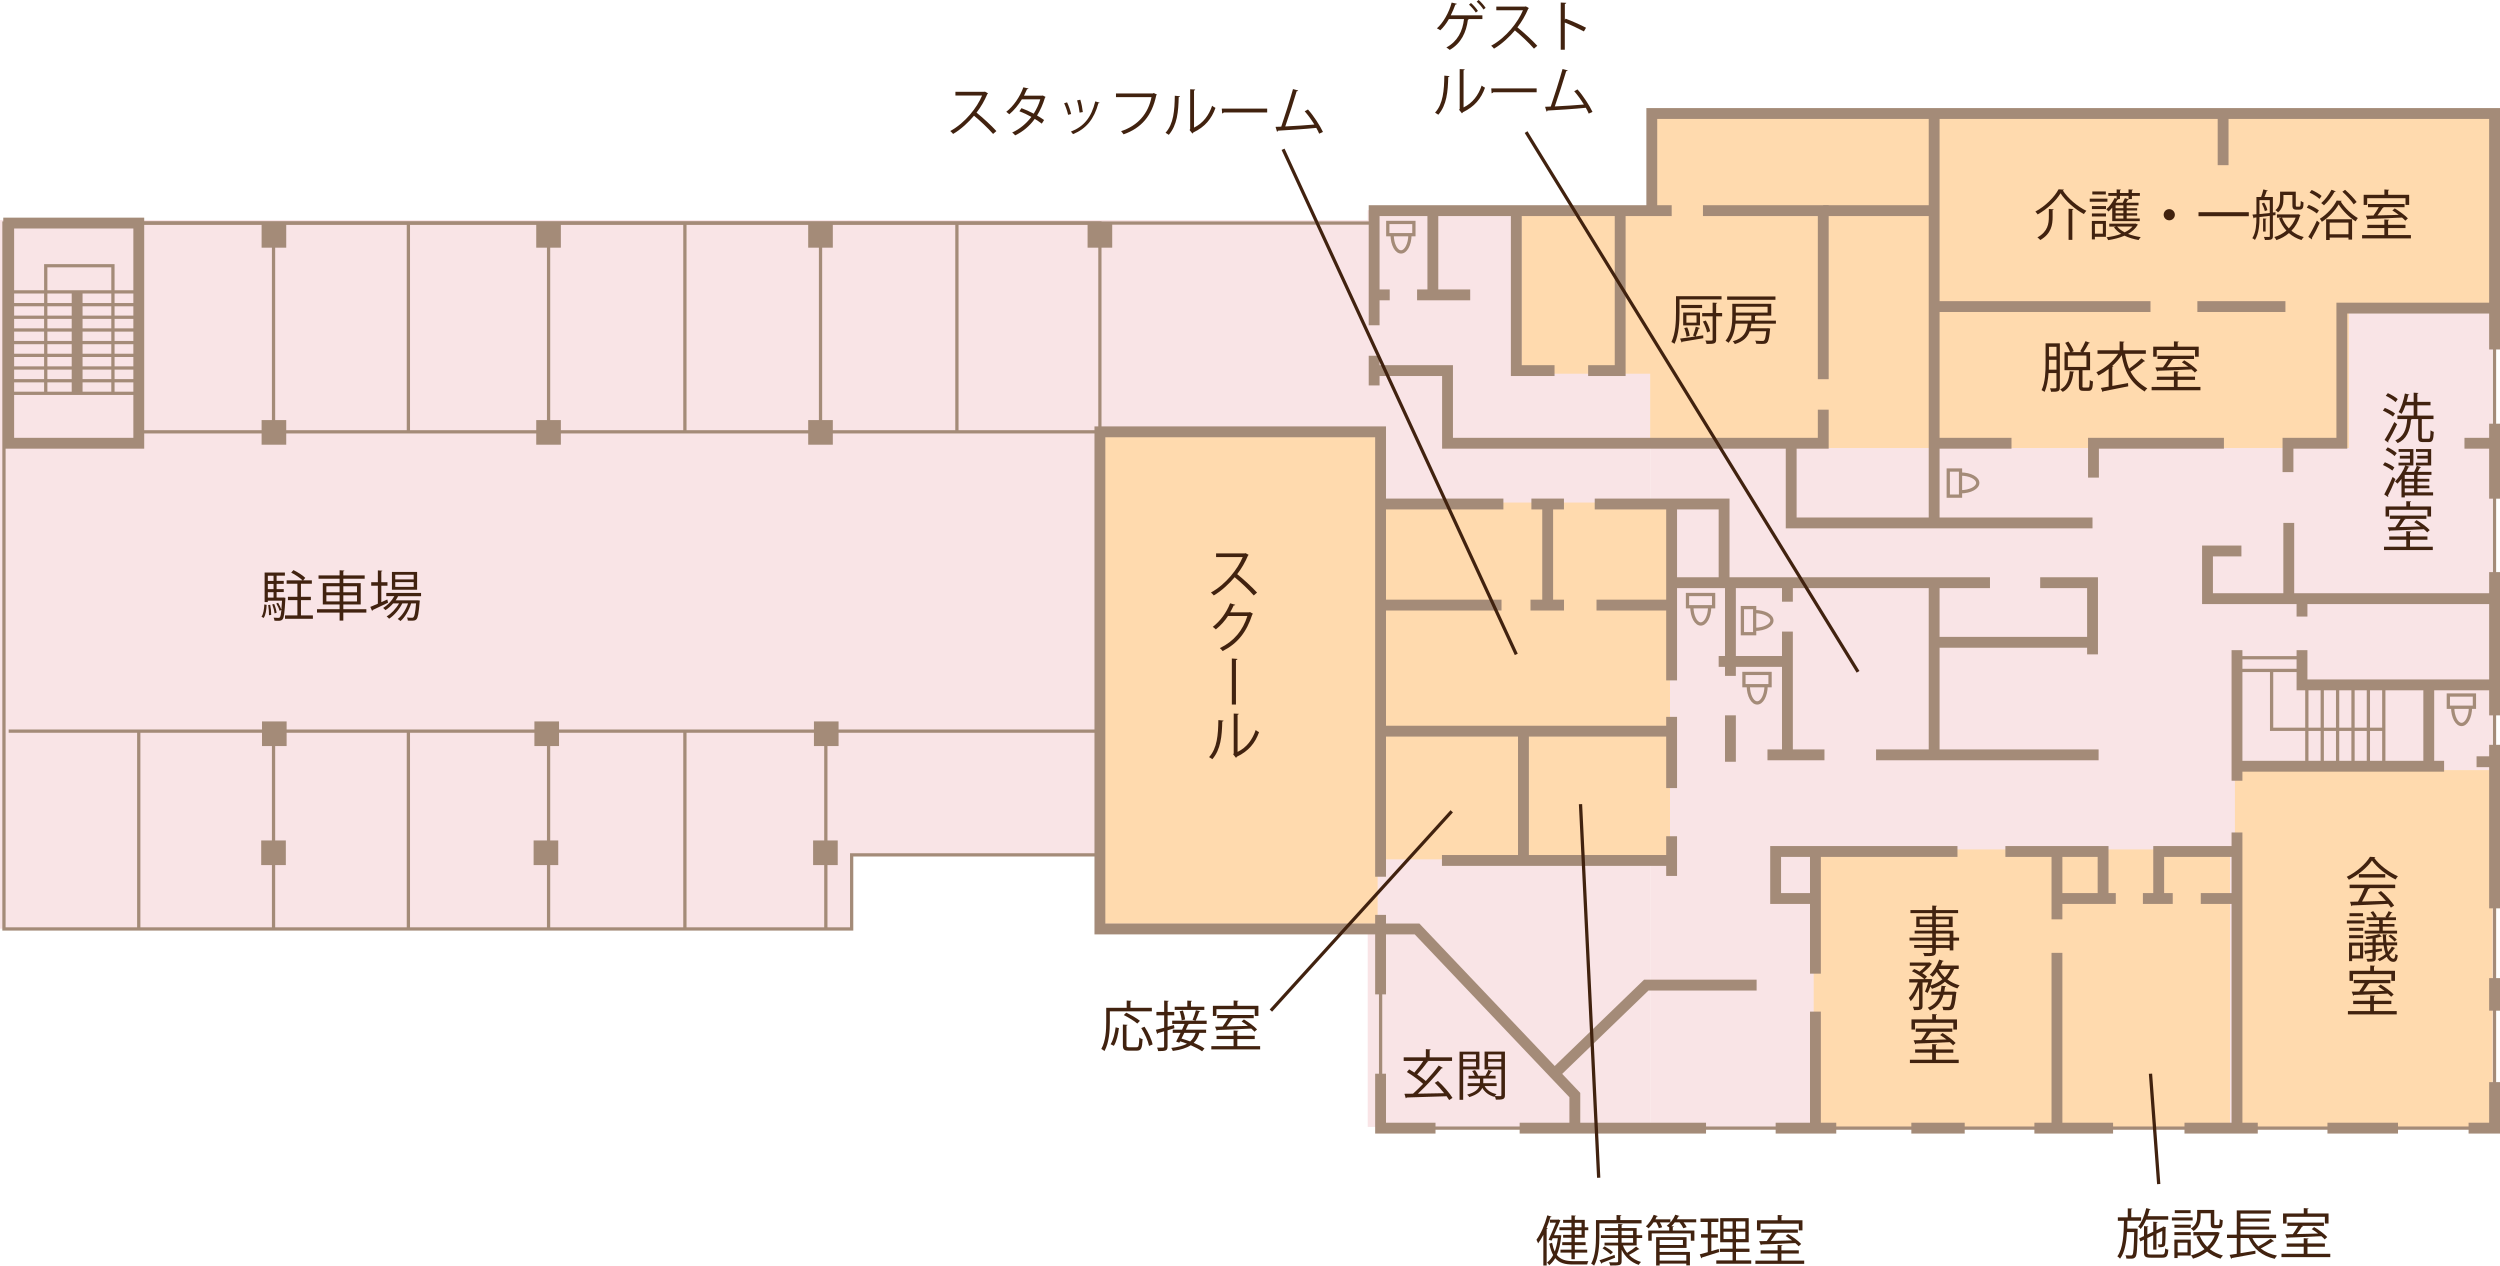 <?xml version="1.0" encoding="UTF-8"?>
<svg id="_レイヤー_2" data-name="レイヤー 2" xmlns="http://www.w3.org/2000/svg" viewBox="0 0 504.49 255.41">
  <defs>
    <style>
      .cls-1 {
        fill: #a48b78;
      }

      .cls-2 {
        fill: #f9e4e6;
      }

      .cls-3 {
        fill: #ffdaae;
      }

      .cls-4 {
        fill: #41220f;
      }
    </style>
  </defs>
  <g id="_レイヤー_1-2" data-name="レイヤー 1">
    <g>
      <rect class="cls-2" y="44.41" width="172" height="143"/>
      <rect class="cls-2" x="222" y="44.41" width="57" height="143"/>
      <rect class="cls-2" x="276" y="42.41" width="57" height="185"/>
      <rect class="cls-2" x="333" y="23.41" width="170" height="204"/>
      <rect class="cls-2" x="171" y="44.41" width="51" height="128"/>
      <rect class="cls-3" x="221" y="86.41" width="57" height="100"/>
      <rect class="cls-3" x="279" y="101.41" width="58" height="72"/>
      <rect class="cls-3" x="451" y="155.41" width="52" height="72"/>
      <rect class="cls-3" x="391" y="22.41" width="83" height="68"/>
      <rect class="cls-3" x="307" y="42.41" width="28" height="33"/>
      <rect class="cls-3" x="333" y="22.41" width="58" height="68"/>
      <rect class="cls-3" x="471" y="22.41" width="32" height="39"/>
      <rect class="cls-3" x="366" y="171.41" width="84" height="56"/>
      <rect class="cls-1" x="447.52" y="22.9" width="2.19" height="10.43"/>
      <rect class="cls-1" x="14.47" y="58.92" width="2.19" height="20.45"/>
      <rect class="cls-1" x="1.75" y="79.04" width="25.67" height=".66"/>
      <rect class="cls-1" x="1.75" y="76.5" width="25.67" height=".66"/>
      <rect class="cls-1" x="1.75" y="73.93" width="25.67" height=".66"/>
      <rect class="cls-1" x="1.75" y="71.38" width="25.67" height=".66"/>
      <rect class="cls-1" x="1.75" y="68.8" width="25.67" height=".66"/>
      <rect class="cls-1" x="1.75" y="66.26" width="25.67" height=".66"/>
      <rect class="cls-1" x="1.75" y="63.69" width="25.67" height=".66"/>
      <rect class="cls-1" x="1.75" y="61.15" width="25.67" height=".66"/>
      <rect class="cls-1" x="1.75" y="58.57" width="25.67" height=".66"/>
      <polygon class="cls-1" points="23.12 79.37 22.46 79.37 22.46 53.95 9.56 53.95 9.56 79.37 8.9 79.37 8.9 53.3 23.12 53.3 23.12 79.37"/>
      <path class="cls-1" d="M395.62,99.57v-.66c1.86,0,3.16-.77,3.16-1.46s-1.3-1.46-3.16-1.46v-.66c2.14,0,3.81.93,3.81,2.12s-1.67,2.12-3.81,2.12Z"/>
      <path class="cls-1" d="M395.95,100.45h-3.13v-5.93h3.13v5.93ZM393.48,99.79h1.82v-4.61h-1.82v4.61Z"/>
      <path class="cls-1" d="M354.08,127.33v-.66c1.86,0,3.16-.77,3.16-1.46s-1.3-1.46-3.16-1.46v-.66c2.14,0,3.81.93,3.81,2.12s-1.67,2.12-3.81,2.12Z"/>
      <path class="cls-1" d="M354.41,128.21h-3.13v-5.93h3.13v5.93ZM351.94,127.55h1.82v-4.61h-1.82v4.61Z"/>
      <path class="cls-1" d="M354.59,142.18c-1.19,0-2.12-1.67-2.12-3.81h.66c0,1.86.77,3.15,1.46,3.15s1.47-1.29,1.47-3.15h.66c0,2.14-.93,3.81-2.12,3.81Z"/>
      <path class="cls-1" d="M357.52,138.7h-5.93v-3.13h5.93v3.13ZM352.25,138.04h4.61v-1.82h-4.61v1.82Z"/>
      <path class="cls-1" d="M343.2,126.25c-1.19,0-2.12-1.67-2.12-3.81h.66c0,1.86.77,3.15,1.46,3.15s1.47-1.29,1.47-3.15h.66c0,2.14-.93,3.81-2.12,3.81Z"/>
      <path class="cls-1" d="M346.13,122.77h-5.93v-3.13h5.93v3.13ZM340.86,122.11h4.61v-1.81h-4.61v1.81Z"/>
      <path class="cls-1" d="M496.73,146.53c-1.19,0-2.12-1.67-2.12-3.81h.66c0,1.86.77,3.15,1.46,3.15s1.47-1.29,1.47-3.15h.66c0,2.14-.93,3.81-2.12,3.81Z"/>
      <path class="cls-1" d="M499.66,143.05h-5.93v-3.13h5.93v3.13ZM494.39,142.39h4.61v-1.81h-4.61v1.81Z"/>
      <path class="cls-1" d="M282.72,51.17c-1.19,0-2.12-1.67-2.12-3.81h.66c0,1.86.77,3.15,1.46,3.15s1.47-1.29,1.47-3.15h.66c0,2.14-.93,3.81-2.12,3.81Z"/>
      <path class="cls-1" d="M285.65,47.69h-5.93v-3.13h5.93v3.13ZM280.38,47.03h4.61v-1.81h-4.61v1.81Z"/>
      <polygon class="cls-1" points="318.89 227.65 316.7 227.65 316.7 221.42 285.49 188.56 220.86 188.56 220.86 86.05 279.69 86.05 279.69 176.92 277.5 176.92 277.5 88.24 223.05 88.24 223.05 186.37 286.43 186.37 318.89 220.54 318.89 227.65"/>
      <path class="cls-1" d="M503.72,227.98h-225.45v-40.19h-56.65v-14.95h-49.43v14.95H.47V44.68h276.49v-2.51h56.03v-19.6h170.72v205.41ZM278.92,227.32h224.14V23.23h-169.41v19.6h-56.03v2.51H1.13v141.79h170.4v-14.95h50.75v14.95h56.65v40.19Z"/>
      <polygon class="cls-1" points="278.39 65.64 276.2 65.64 276.2 41.41 337.34 41.41 337.34 43.6 278.39 43.6 278.39 65.64"/>
      <rect class="cls-1" x="276.2" y="71.79" width="2.19" height="5.99"/>
      <polygon class="cls-1" points="369.02 90.54 291.01 90.54 291.01 75.88 277.29 75.88 277.29 73.69 293.2 73.69 293.2 88.35 366.83 88.35 366.83 82.67 369.02 82.67 369.02 90.54"/>
      <polygon class="cls-1" points="369.02 76.52 366.83 76.52 366.83 43.6 343.65 43.6 343.65 41.41 369.02 41.41 369.02 76.52"/>
      <rect class="cls-1" x="285.96" y="58.41" width="10.72" height="2.19"/>
      <rect class="cls-1" x="277.29" y="58.41" width="3.15" height="2.19"/>
      <rect class="cls-1" x="288.05" y="42.5" width="2.19" height="17.01"/>
      <polygon class="cls-1" points="328.04 75.88 320.48 75.88 320.48 73.69 325.85 73.69 325.85 42.41 328.04 42.41 328.04 75.88"/>
      <polygon class="cls-1" points="313.7 75.88 304.89 75.88 304.89 42.41 307.08 42.41 307.08 73.69 313.7 73.69 313.7 75.88"/>
      <rect class="cls-1" x="367.92" y="41.41" width="22.38" height="2.19"/>
      <rect class="cls-1" x="389.21" y="22.9" width="2.19" height="82.62"/>
      <polygon class="cls-1" points="422.26 106.62 360.36 106.62 360.36 89.44 362.55 89.44 362.55 104.43 422.26 104.43 422.26 106.62"/>
      <polygon class="cls-1" points="462.8 95.27 460.61 95.27 460.61 88.35 471.48 88.35 471.48 61.08 502.3 61.08 502.3 24 334.42 24 334.42 42.5 332.23 42.5 332.23 21.81 504.49 21.81 504.49 63.27 473.67 63.27 473.67 90.54 462.8 90.54 462.8 95.27"/>
      <polygon class="cls-1" points="423.55 96.38 421.36 96.38 421.36 88.35 448.78 88.35 448.78 90.54 423.55 90.54 423.55 96.38"/>
      <rect class="cls-1" x="390.3" y="88.35" width="15.61" height="2.19"/>
      <rect class="cls-1" x="390.3" y="60.77" width="43.66" height="2.19"/>
      <rect class="cls-1" x="443.42" y="60.77" width="17.77" height="2.19"/>
      <rect class="cls-1" x="502.3" y="62.17" width="2.19" height="8.35"/>
      <rect class="cls-1" x="502.3" y="85.5" width="2.19" height="15.13"/>
      <rect class="cls-1" x="497.32" y="88.35" width="6.07" height="2.19"/>
      <rect class="cls-1" x="502.3" y="115.45" width="2.19" height="28.91"/>
      <polygon class="cls-1" points="503.39 121.9 444.37 121.9 444.37 110.09 452.31 110.09 452.31 112.28 446.56 112.28 446.56 119.71 503.39 119.71 503.39 121.9"/>
      <rect class="cls-1" x="460.77" y="105.52" width="2.19" height="15.28"/>
      <rect class="cls-1" x="463.44" y="120.8" width="2.19" height="3.62"/>
      <polygon class="cls-1" points="503.39 139.3 463.44 139.3 463.44 131.2 465.63 131.2 465.63 137.11 503.39 137.11 503.39 139.3"/>
      <rect class="cls-1" x="450.32" y="131.2" width="2.19" height="26.35"/>
      <rect class="cls-1" x="451.41" y="153.53" width="41.8" height="2.19"/>
      <rect class="cls-1" x="489.02" y="138.2" width="2.19" height="16.42"/>
      <rect class="cls-1" x="499.76" y="152.62" width="3.63" height="2.19"/>
      <rect class="cls-1" x="502.3" y="150.3" width="2.19" height="33"/>
      <rect class="cls-1" x="278.59" y="121.01" width="24.41" height="2.19"/>
      <rect class="cls-1" x="308.85" y="121.01" width="6.76" height="2.19"/>
      <rect class="cls-1" x="322.17" y="121.01" width="15.15" height="2.19"/>
      <polygon class="cls-1" points="349.01 117.59 346.82 117.59 346.82 102.8 321.81 102.8 321.81 100.61 349.01 100.61 349.01 117.59"/>
      <rect class="cls-1" x="309.03" y="100.61" width="6.57" height="2.19"/>
      <rect class="cls-1" x="278.6" y="100.61" width="24.78" height="2.19"/>
      <rect class="cls-1" x="311.22" y="101.71" width="2.19" height="20.4"/>
      <rect class="cls-1" x="336.23" y="101.71" width="2.19" height="35.59"/>
      <rect class="cls-1" x="337.34" y="116.49" width="64.23" height="2.19"/>
      <polygon class="cls-1" points="423.36 132.05 421.17 132.05 421.17 118.68 411.7 118.68 411.7 116.49 423.36 116.49 423.36 132.05"/>
      <rect class="cls-1" x="389.21" y="117.59" width="2.19" height="34.74"/>
      <rect class="cls-1" x="378.58" y="151.23" width="44.91" height="2.19"/>
      <rect class="cls-1" x="356.67" y="151.23" width="11.5" height="2.19"/>
      <rect class="cls-1" x="359.6" y="127.45" width="2.19" height="24.88"/>
      <rect class="cls-1" x="359.6" y="117.59" width="2.19" height="3.83"/>
      <rect class="cls-1" x="348.1" y="117.59" width="2.19" height="18.8"/>
      <rect class="cls-1" x="346.82" y="132.38" width="13.87" height="2.19"/>
      <rect class="cls-1" x="348.1" y="144.35" width="2.19" height="9.37"/>
      <rect class="cls-1" x="390.3" y="128.52" width="31.96" height="2.19"/>
      <rect class="cls-1" x="278.6" y="146.45" width="58.73" height="2.19"/>
      <rect class="cls-1" x="336.23" y="144.66" width="2.19" height="14.37"/>
      <rect class="cls-1" x="306.33" y="147.54" width="2.19" height="26.09"/>
      <polygon class="cls-1" points="314.46 217.46 312.94 215.88 331.77 197.69 354.48 197.69 354.48 199.88 332.66 199.88 314.46 217.46"/>
      <rect class="cls-1" x="290.98" y="172.54" width="46.36" height="2.19"/>
      <rect class="cls-1" x="336.23" y="168.75" width="2.19" height="8.01"/>
      <rect class="cls-1" x="277.5" y="184.62" width="2.19" height="16.04"/>
      <rect class="cls-1" x="502.3" y="197.38" width="2.19" height="6.57"/>
      <polygon class="cls-1" points="504.49 228.75 498.15 228.75 498.15 226.56 502.3 226.56 502.3 218.37 504.49 218.37 504.49 228.75"/>
      <rect class="cls-1" x="469.67" y="226.56" width="14.24" height="2.19"/>
      <rect class="cls-1" x="440.82" y="226.56" width="14.79" height="2.19"/>
      <rect class="cls-1" x="410.53" y="226.56" width="15.88" height="2.19"/>
      <rect class="cls-1" x="385.7" y="226.56" width="10.77" height="2.19"/>
      <rect class="cls-1" x="358.32" y="226.56" width="12.23" height="2.19"/>
      <rect class="cls-1" x="306.66" y="226.56" width="37.61" height="2.19"/>
      <polygon class="cls-1" points="289.68 228.75 277.5 228.75 277.5 216.67 279.69 216.67 279.69 226.56 289.68 226.56 289.68 228.75"/>
      <rect class="cls-1" x="365.25" y="171.83" width="2.19" height="24.65"/>
      <rect class="cls-1" x="365.25" y="204.14" width="2.19" height="23.51"/>
      <rect class="cls-1" x="413.99" y="171.83" width="2.19" height="13.69"/>
      <rect class="cls-1" x="413.99" y="192.28" width="2.19" height="35.38"/>
      <rect class="cls-1" x="450.32" y="167.99" width="2.19" height="59.66"/>
      <rect class="cls-1" x="415.09" y="180.22" width="11.87" height="2.19"/>
      <rect class="cls-1" x="432.43" y="180.22" width="6.02" height="2.19"/>
      <rect class="cls-1" x="444.11" y="180.22" width="7.3" height="2.19"/>
      <polygon class="cls-1" points="425.49 181.32 423.3 181.32 423.3 172.92 404.68 172.92 404.68 170.73 425.49 170.73 425.49 181.32"/>
      <polygon class="cls-1" points="366.35 182.41 357.22 182.41 357.22 170.73 395.01 170.73 395.01 172.92 359.41 172.92 359.41 180.22 366.35 180.22 366.35 182.41"/>
      <polygon class="cls-1" points="436.71 181.32 434.52 181.32 434.52 170.73 451.41 170.73 451.41 172.92 436.71 172.92 436.71 181.32"/>
      <path class="cls-1" d="M29.09,90.54H.66v-46.62h28.44v46.62ZM2.85,88.35h24.06v-42.24H2.85v42.24Z"/>
      <path class="cls-1" d="M222.28,87.47H27.71v-42.79h194.57v42.79ZM28.37,86.81h193.26v-41.47H28.37v41.47Z"/>
      <rect class="cls-1" x="54.87" y="45.01" width=".66" height="42.13"/>
      <rect class="cls-1" x="82.08" y="45.01" width=".66" height="42.13"/>
      <rect class="cls-1" x="110.37" y="45.01" width=".66" height="42.13"/>
      <rect class="cls-1" x="137.88" y="45.01" width=".66" height="42.13"/>
      <rect class="cls-1" x="165.25" y="45.01" width=".66" height="42.13"/>
      <rect class="cls-1" x="192.77" y="45.01" width=".66" height="42.13"/>
      <rect class="cls-1" x="1.75" y="147.21" width="220.2" height=".66"/>
      <rect class="cls-1" x="27.67" y="147.54" width=".66" height="39.92"/>
      <rect class="cls-1" x="54.87" y="147.54" width=".66" height="39.92"/>
      <rect class="cls-1" x="82.08" y="147.54" width=".66" height="39.92"/>
      <rect class="cls-1" x="110.37" y="147.54" width=".66" height="39.92"/>
      <rect class="cls-1" x="137.88" y="147.54" width=".66" height="39.92"/>
      <rect class="cls-1" x="166.32" y="147.54" width=".66" height="39.92"/>
      <rect class="cls-1" x="52.87" y="145.58" width="4.97" height="4.97"/>
      <rect class="cls-1" x="52.71" y="169.6" width="4.97" height="4.97"/>
      <rect class="cls-1" x="107.84" y="145.58" width="4.97" height="4.97"/>
      <rect class="cls-1" x="107.68" y="169.6" width="4.97" height="4.97"/>
      <rect class="cls-1" x="164.25" y="145.58" width="4.97" height="4.97"/>
      <rect class="cls-1" x="164.08" y="169.6" width="4.97" height="4.97"/>
      <rect class="cls-1" x="52.79" y="45.01" width="4.97" height="4.97"/>
      <rect class="cls-1" x="52.79" y="84.77" width="4.97" height="4.97"/>
      <rect class="cls-1" x="108.21" y="45.01" width="4.97" height="4.97"/>
      <rect class="cls-1" x="108.21" y="84.77" width="4.97" height="4.97"/>
      <rect class="cls-1" x="163.09" y="45.01" width="4.97" height="4.97"/>
      <rect class="cls-1" x="219.47" y="45.01" width="4.97" height="4.97"/>
      <rect class="cls-1" x="163.09" y="84.77" width="4.97" height="4.97"/>
      <path class="cls-4" d="M251.99,111.97c-.02.05-.08.1-.14.12-.59,1.39-1.29,2.6-2.19,3.77,1.19.96,2.99,2.59,4.01,3.72l-.67.58c-.96-1.11-2.73-2.78-3.85-3.68-.97,1.17-2.63,2.77-4.22,3.68-.12-.17-.38-.44-.57-.59,3.04-1.67,5.44-4.78,6.42-7.16h-5.38v-.74h5.81l.14-.05.64.36Z"/>
      <path class="cls-4" d="M252.86,123.87c-.04.05-.1.11-.16.15-1.15,3.55-2.95,5.83-5.98,7.37-.13-.19-.34-.44-.56-.6,2.87-1.39,4.65-3.59,5.56-6.49h-3.91c-.64.99-1.48,1.94-2.46,2.71-.16-.16-.41-.36-.62-.51,1.49-1.15,2.75-2.83,3.5-4.76l1.04.3c-.04.11-.18.14-.32.14-.22.48-.45.94-.7,1.38h3.86l.13-.06.62.37Z"/>
      <path class="cls-4" d="M248.58,132.88l1.13.09c-.01.12-.11.2-.3.23v8.97h-.83v-9.28Z"/>
      <path class="cls-4" d="M246.9,145.42c-.01.1-.11.17-.25.19-.07,2.95-.31,5.63-2,7.59-.18-.13-.44-.3-.66-.42,1.63-1.77,1.83-4.52,1.87-7.47l1.04.1ZM249.74,151.73c1.83-.88,3.01-2.49,3.65-4.41.16.14.49.33.68.43-.78,2.21-2.14,3.84-4.47,4.95-.03.09-.11.18-.19.22l-.57-.72.12-.16v-8.05l1.02.05c-.01.1-.09.18-.24.21v7.48Z"/>
      <path class="cls-4" d="M395.34,189.21v.6h-1.16v1.98h-.74v-.5h-2.78v.74c0,.49-.14.69-.47.8-.34.11-.92.11-1.85.11-.03-.18-.17-.46-.26-.64.41.01.81.02,1.11.02.67,0,.73,0,.73-.28v-.76h-3.65v-.58h3.65v-.9h-4.59v-.6h4.59v-.83h-3.55v-.56h3.55v-.73h-3.22v-2.12h3.22v-.69h-4.4v-.62h4.4v-.92l.95.06c0,.09-.06.14-.21.15v.71h4.48v.62h-4.48v.69h3.38v2.12h-3.38v.73h3.53v1.39h1.16ZM387.39,186.55h2.51v-1.04h-2.51v1.04ZM393.27,185.51h-2.62v1.04h2.62v-1.04ZM390.65,189.21h2.78v-.83h-2.78v.83ZM393.43,189.82h-2.78v.9h2.78v-.9Z"/>
      <path class="cls-4" d="M395.25,195.54h-.92c-.31.82-.77,1.52-1.35,2.11.71.54,1.54.94,2.46,1.19-.15.14-.35.43-.46.62-.93-.29-1.77-.74-2.5-1.34-.74.62-1.61,1.09-2.6,1.42-.08-.13-.22-.32-.34-.48-.16.49-.35.96-.55,1.31l-.53-.26c.23-.48.46-1.2.65-1.85h-1.15v4.74c0,.8-.36.84-1.71.84-.03-.19-.13-.49-.24-.69.28.01.56.02.77.02.44,0,.48,0,.48-.18v-3.84c-.44,1.13-1.05,2.25-1.69,2.89-.08-.2-.26-.49-.39-.67.7-.68,1.42-1.94,1.83-3.12h-1.74v-.66h3.07c-.55-.52-1.62-1.19-2.52-1.59l.46-.47c.35.15.72.34,1.08.54.46-.33.92-.77,1.27-1.19h-3.24v-.65h3.8l.13-.04.55.34s-.1.09-.15.1c-.43.58-1.13,1.26-1.81,1.75.38.24.71.48.95.7l-.45.49h1.12l.4.02c0,.14-.28,1.03-.35,1.29.9-.3,1.71-.71,2.38-1.26-.43-.44-.81-.93-1.12-1.47-.26.36-.55.69-.83.97-.14-.13-.41-.33-.58-.44.78-.68,1.49-1.84,1.89-3.04l.9.27c-.02.08-.11.12-.23.11-.1.27-.22.55-.36.82h3.63v.66ZM394.38,200.1l.42.09c0,.06-.01.15-.04.22-.2,2.05-.4,2.86-.7,3.17-.24.24-.48.28-1.13.28-.23,0-.51,0-.78-.02-.02-.21-.09-.5-.21-.69.49.04.96.05,1.13.05.19,0,.28-.02.38-.11.21-.21.37-.83.53-2.34h-1.79c-.37,1.28-1.1,2.46-2.74,3.15-.08-.17-.28-.42-.44-.55,1.39-.55,2.07-1.5,2.43-2.6h-1.7v-.63h1.86c.09-.39.14-.79.19-1.19l.94.09c-.02.09-.1.13-.23.15-.04.32-.09.62-.15.95h1.85l.17-.02ZM391.27,195.54l-.04.07c.31.6.73,1.13,1.23,1.61.46-.48.84-1.03,1.11-1.68h-2.29Z"/>
      <path class="cls-4" d="M390.66,213.85h4.6v.67h-9.85v-.67h4.49v-1.42h-3.43v-.66h3.43v-1.07l.98.06c-.01.08-.08.13-.22.14v.87h3.51v.66h-3.51v1.42ZM386.44,206.39v1.36h-.71v-2.04h4.18v-1.08l.98.07c-.01.08-.08.13-.22.14v.87h4.24v2.04h-.74v-1.36h-7.72ZM394.12,210.94c-.16-.2-.39-.41-.66-.64-2.47.13-5.09.23-6.8.29-.02.09-.08.14-.15.15l-.35-.82c.45,0,.96-.01,1.53-.03.36-.49.78-1.14,1.08-1.68h-2.18v-.65h7.38v.65h-4.42l.21.08c-.02.05-.11.09-.22.09-.27.44-.67,1.01-1.04,1.49,1.31-.03,2.83-.07,4.3-.11-.42-.33-.88-.64-1.29-.89l.48-.41c.95.56,2.09,1.4,2.65,2.01l-.51.46Z"/>
      <path class="cls-4" d="M479.34,172.96c-.03.09-.12.14-.23.17,1.07,1.49,3.06,2.95,4.78,3.7-.18.18-.35.44-.47.65-1.74-.85-3.72-2.35-4.77-3.83-.91,1.36-2.74,2.91-4.66,3.88-.09-.15-.28-.44-.43-.59,1.93-.93,3.83-2.58,4.69-4.04l1.09.06ZM474.14,179.22v-.7h9.2v.7h-5.27l.13.05c-.03.08-.12.11-.26.12-.33.74-.82,1.73-1.29,2.54,1.46-.03,3.16-.09,4.82-.14-.49-.57-1.06-1.17-1.61-1.64l.62-.34c1.03.89,2.14,2.1,2.65,2.93l-.66.42c-.14-.23-.32-.5-.54-.77-2.66.15-5.49.27-7.25.32-.02.1-.09.14-.18.15l-.27-.88c.46,0,1-.01,1.6-.04.45-.79.97-1.87,1.31-2.72h-3.01ZM476.01,176.4h5.32v.69h-5.32v-.69Z"/>
      <path class="cls-4" d="M477.16,186.35h-3.57v-.61h3.57v.61ZM476.87,190.21v3.21h-2.22v.53h-.62v-3.74h2.84ZM474.04,187.23h2.84v.6h-2.84v-.6ZM474.04,188.72h2.84v.6h-2.84v-.6ZM476.85,184.88h-2.73v-.6h2.73v.6ZM476.24,190.83h-1.6v1.97h1.6v-1.97ZM481.63,190.77c.06.5.16.94.27,1.31.31-.33.57-.68.76-1.05l.69.29c-.03.06-.09.09-.2.09-.25.44-.61.87-1.03,1.25.26.55.57.82.9.82.19,0,.3-.24.35-.96.14.12.34.22.5.28-.13.99-.37,1.3-.9,1.3-.56,0-1-.35-1.34-1.02-.45.35-.93.65-1.44.88-.09-.12-.26-.3-.39-.42.56-.25,1.12-.59,1.61-1-.18-.48-.31-1.09-.41-1.77h-1.59v.82l1.24-.18.02.51-1.26.22v1.21c0,.69-.33.71-1.66.71-.03-.16-.13-.41-.22-.57.25,0,.48,0,.66,0,.5,0,.57,0,.57-.16v-1.1l-1.28.21c-.01.08-.08.13-.13.15l-.25-.72c.46-.05,1.04-.12,1.67-.21v-.91h-1.61v-.58h1.61v-.8c-.42.06-.84.12-1.24.15-.02-.13-.11-.33-.18-.47.97-.12,2.14-.33,2.76-.57l.53.51s-.05.04-.1.04c-.03,0-.05,0-.09-.01-.27.09-.64.18-1.03.25v.91h1.51c-.05-.51-.09-1.05-.11-1.64l.87.03c0,.09-.07.14-.21.15.01.53.03,1.02.08,1.46h2.18v.58h-2.11ZM480.09,186.46v-.78h-2.51v-.56h1.45c-.13-.31-.41-.71-.66-1.03l.54-.22c.3.33.6.79.73,1.1-.09.04-.19.07-.36.15h2.32l-.24-.11c.22-.32.51-.81.65-1.14l.77.3c-.03.05-.11.09-.22.09-.15.25-.38.59-.6.86h1.54v.56h-2.67v.78h2.36v.53h-2.36v.81h2.89v.58h-6.54v-.58h2.94v-.81h-2.12v-.53h2.12ZM483.19,190c-.24-.33-.76-.79-1.2-1.1l.43-.32c.46.28.97.73,1.23,1.05l-.45.36Z"/>
      <path class="cls-4" d="M479.05,204.03h4.6v.67h-9.85v-.67h4.49v-1.42h-3.43v-.65h3.43v-1.08l.98.07c-.01.08-.08.13-.22.14v.87h3.51v.65h-3.51v1.42ZM474.83,196.58v1.36h-.71v-2.04h4.18v-1.07l.98.06c-.01.08-.08.13-.22.15v.86h4.24v2.04h-.74v-1.36h-7.72ZM482.51,201.13c-.16-.2-.39-.4-.66-.63-2.47.13-5.09.23-6.8.28-.02.09-.08.14-.15.15l-.35-.82c.45,0,.96-.01,1.53-.02.36-.49.78-1.14,1.08-1.68h-2.18v-.66h7.38v.66h-4.42l.21.08c-.02.05-.11.09-.22.09-.27.44-.67,1.01-1.04,1.49,1.31-.04,2.83-.07,4.3-.11-.42-.33-.88-.63-1.29-.88l.48-.41c.95.56,2.09,1.39,2.65,2.01l-.51.46Z"/>
      <path class="cls-4" d="M481.26,82.32c.71.27,1.6.75,2.05,1.13l-.42.61c-.44-.37-1.32-.88-2.03-1.19l.39-.56ZM481.19,88.78c.57-.87,1.38-2.36,1.98-3.62l.56.46c-.55,1.17-1.27,2.55-1.81,3.42.04.05.05.11.05.15,0,.05-.01.09-.03.12l-.76-.54ZM481.85,79.33c.7.31,1.57.81,2,1.21l-.43.6c-.42-.41-1.27-.95-1.98-1.27l.42-.54ZM488.71,88.18c0,.31.05.36.36.36h1.01c.32,0,.36-.23.39-1.7.16.13.46.25.66.31-.07,1.64-.25,2.06-.99,2.06h-1.17c-.79,0-.99-.22-.99-1.03v-3.62h-1.25c-.03.05-.09.09-.2.11-.2,2.37-.95,3.98-2.69,4.75-.11-.15-.33-.41-.48-.54,1.6-.68,2.28-2.12,2.41-4.32h-1.98v-.7h3.28v-2.07h-1.65c-.23.67-.5,1.27-.8,1.73-.14-.11-.43-.29-.6-.37.57-.86,1.02-2.32,1.28-3.74l.91.22c-.02.08-.1.12-.24.12-.09.44-.2.9-.33,1.34h1.43v-1.85l.96.06c-.01.08-.08.13-.22.16v1.63h2.66v.7h-2.66v2.07h3.26v.7h-2.36v3.62Z"/>
      <path class="cls-4" d="M481.26,93.28c.68.26,1.5.7,1.92,1.05l-.42.63c-.41-.36-1.23-.83-1.89-1.12l.39-.56ZM481.13,99.78c.48-.86,1.18-2.3,1.69-3.54l.57.44c-.45,1.15-1.06,2.5-1.51,3.32.04.06.07.12.07.17,0,.04-.02.09-.04.13l-.77-.52ZM481.83,90.27c.65.3,1.43.79,1.83,1.16l-.44.6c-.38-.38-1.16-.9-1.81-1.21l.42-.55ZM490.99,99.36v.62h-5.71v.39h-.67v-3.71c-.26.34-.54.67-.81.94-.12-.14-.35-.35-.5-.47.88-.83,1.68-2.14,2.08-3.2l.87.27c-.03.08-.12.11-.23.1-.13.29-.29.6-.47.92h1.61c.22-.39.44-.88.56-1.23l.85.3c-.03.06-.11.1-.23.1-.12.23-.29.55-.45.83h2.77v.61h-2.82v.79h2.39v.56h-2.39v.79h2.39v.56h-2.39v.82h3.15ZM487.01,90.62v3.31h-3v-.56h2.31v-.83h-2.04v-.56h2.04v-.79h-2.29v-.57h2.98ZM487.15,95.84h-1.88v.79h1.88v-.79ZM487.15,97.19h-1.88v.79h1.88v-.79ZM485.27,99.36h1.88v-.82h-1.88v.82ZM490.6,90.62v3.31h-3.08v-.56h2.39v-.83h-2.12v-.56h2.12v-.79h-2.37v-.57h3.06Z"/>
      <path class="cls-4" d="M486.33,110.33h4.6v.67h-9.85v-.67h4.49v-1.42h-3.43v-.65h3.43v-1.08l.98.07c-.01.08-.08.13-.22.14v.87h3.51v.65h-3.51v1.42ZM482.11,102.88v1.36h-.71v-2.04h4.18v-1.07l.98.06c-.01.08-.08.13-.22.15v.86h4.24v2.04h-.74v-1.36h-7.72ZM489.79,107.42c-.16-.2-.39-.4-.66-.63-2.47.13-5.09.23-6.8.28-.02.09-.08.14-.15.15l-.35-.82c.45,0,.96-.01,1.53-.02.36-.49.78-1.14,1.08-1.68h-2.18v-.66h7.38v.66h-4.42l.21.08c-.02.05-.11.09-.22.09-.27.44-.67,1.01-1.04,1.49,1.31-.04,2.83-.07,4.3-.11-.42-.33-.88-.63-1.29-.88l.48-.41c.95.56,2.09,1.39,2.65,2.01l-.51.46Z"/>
      <path class="cls-4" d="M347.41,60.42h-8.49v2.61c0,1.83-.12,4.51-1.01,6.36-.13-.12-.45-.31-.63-.37.86-1.76.93-4.23.93-5.97v-3.28h9.19v.65ZM343.02,66.2c-.04.08-.1.11-.23.11-.16.46-.39,1.14-.6,1.59l1.51-.23.02.58c-1.56.27-3.19.55-4.23.71-.01.09-.07.13-.14.16l-.32-.79c.79-.1,1.89-.25,3.06-.43-.13-.06-.33-.13-.43-.17.19-.48.43-1.27.54-1.8l.82.25ZM343.48,62.16h-4.2v-.62h4.2v.62ZM343.05,65.67h-3.39v-2.6h3.39v2.6ZM340.48,66.07c.25.54.46,1.26.48,1.71l-.64.15c-.02-.46-.21-1.19-.44-1.73l.59-.13ZM342.35,63.63h-2.04v1.48h2.04v-1.48ZM347.52,63.17v.67h-1.21v4.67c0,.85-.38.9-1.94.9-.02-.19-.12-.5-.23-.69.3.01.56.01.78.01.62,0,.68,0,.68-.22v-4.67h-2.11v-.67h2.11v-2.1l.93.05c-.01.08-.07.13-.22.15v1.89h1.21ZM344.22,64.68c.41.68.78,1.58.88,2.16l-.62.24c-.1-.59-.46-1.5-.84-2.19l.59-.21Z"/>
      <path class="cls-4" d="M358.36,65.31h-4.93c-.04.32-.1.64-.18.93h3.38l.16-.02.43.08c-.01.08-.03.14-.04.22-.24,2.65-.46,2.88-1.56,2.88-.32,0-.76,0-1.22-.04-.01-.19-.09-.46-.21-.62.6.06,1.18.06,1.39.06s.31,0,.41-.1c.18-.16.31-.66.43-1.85h-3.34c-.42,1.15-1.22,2.05-3,2.59-.08-.18-.26-.44-.42-.57,2.23-.62,2.82-1.86,3.03-3.56h-2.48c-.13,1.34-.49,2.78-1.4,3.87-.13-.13-.44-.34-.61-.42,1.23-1.45,1.37-3.47,1.37-4.98v-2.47h7.86v2.37h-3.08c-.02.05-.09.09-.2.11v.92h4.22v.6ZM358.28,60.5h-9.75v-.68h9.75v.68ZM350.28,63.67c0,.28,0,.4-.02,1.03h3.15v-1.03h-3.12ZM356.69,61.9h-6.41v1.18h6.41v-1.18Z"/>
      <path class="cls-4" d="M411.19,43.27c-.1-.16-.31-.43-.46-.58,1.96-1.04,3.83-2.88,4.68-4.49.13,0,.26.02,1.09.06-.03.1-.12.14-.23.17,1.05,1.64,3,3.28,4.75,4.11-.18.19-.36.44-.5.66-1.77-.96-3.7-2.61-4.71-4.2-.88,1.49-2.7,3.2-4.62,4.27M413.45,42.17c.55.05.77.05.98.07-.01.08-.08.13-.22.15v1.37c0,1.58-.24,3.38-2.49,4.68-.12-.16-.39-.41-.58-.53,2.12-1.19,2.31-2.79,2.31-4.17v-1.58ZM417.44,42.12l.97.06c-.01.08-.06.13-.22.16v6.07h-.76v-6.29Z"/>
      <path class="cls-4" d="M425.27,40.71h-3.57v-.62h3.57v.62ZM424.97,44.57v3.21h-2.23v.53h-.61v-3.73h2.84ZM422.14,41.59h2.84v.6h-2.84v-.6ZM422.14,43.08h2.84v.6h-2.84v-.6ZM424.95,39.24h-2.73v-.6h2.73v.6ZM424.35,45.18h-1.6v1.97h1.6v-1.97ZM426.24,44.62v-2.72c-.24.3-.5.56-.76.78-.09-.12-.3-.34-.44-.45.62-.52,1.28-1.4,1.68-2.27l.41.14v-.57h-1.68v-.58h1.68v-.73l.88.05c-.01.08-.07.13-.21.15v.53h1.73v-.73l.89.05c-.01.08-.07.13-.21.16v.52h1.61v.58h-1.61v.64h-.68v-.64h-1.73v.64h-.46l.16.05c-.02.06-.1.1-.22.09-.1.2-.21.4-.33.6h1.42c.15-.3.32-.67.42-.92l.82.24c-.02.06-.09.11-.21.11-.1.17-.22.38-.35.57h2.49v.53h-2.38v.57h2.11v.46h-2.11v.57h2.11v.47h-2.11v.59h2.64v.53h-5.56ZM425.66,45.14h5.17c.1-.02.11-.03.13-.03.05.03.11.06.47.23-.03.06-.08.09-.11.11-.43.72-1.09,1.3-1.88,1.75.78.3,1.66.53,2.55.65-.15.15-.34.41-.43.59-1.01-.18-1.98-.47-2.84-.88-1,.44-2.15.72-3.3.9-.07-.18-.21-.43-.33-.58,1.02-.12,2.05-.34,2.96-.69-.59-.37-1.08-.8-1.46-1.31l.38-.15h-1.33v-.58ZM428.49,41.44h-1.57v.57h1.57v-.57ZM428.49,42.47h-1.57v.57h1.57v-.57ZM428.49,43.51h-1.57v.59h1.57v-.59ZM427.24,45.72c.36.45.89.84,1.51,1.16.64-.31,1.19-.69,1.58-1.16h-3.09Z"/>
      <path class="cls-4" d="M438.88,43.33c0,.62-.5,1.13-1.13,1.13s-1.13-.51-1.13-1.13.5-1.13,1.13-1.13,1.13.53,1.13,1.13"/>
      <rect class="cls-4" x="443.65" y="42.82" width="10.15" height=".81"/>
      <path class="cls-4" d="M459.2,43.41l-.54.06v4.17c0,.74-.34.79-1.6.79-.03-.18-.13-.44-.22-.62.48.01.9.01,1.01.01.14,0,.19-.05.19-.19v-4.08l-2.08.25c0,1.43-.11,3.35-.92,4.62-.11-.11-.37-.29-.53-.35.76-1.19.83-2.86.83-4.19l-.42.04c-.01.09-.08.13-.14.15l-.25-.76.81-.08v-3.47h.94c.18-.46.36-1.1.45-1.54l.91.24c-.02.07-.11.11-.23.11-.11.33-.28.8-.46,1.19h1.71v3.12l.53-.05v.56ZM455.95,40.39v2.81l2.08-.22v-2.59h-2.08ZM457.03,42.61c-.09-.43-.33-1.05-.61-1.54l.47-.18c.31.46.57,1.08.66,1.51l-.52.21ZM457.37,44.14c0,.06-.05.11-.18.12v2.46h-.51v-2.64l.69.06ZM463.76,43.22l.47.19c-.02.06-.06.09-.1.12-.35,1.24-.95,2.24-1.73,3.04.7.58,1.54,1.02,2.49,1.26-.15.14-.35.43-.46.61-.98-.3-1.82-.77-2.53-1.4-.74.64-1.61,1.11-2.53,1.42-.09-.18-.26-.47-.42-.62.88-.25,1.72-.69,2.44-1.3-.64-.69-1.14-1.54-1.49-2.48l.51-.13h-.93v-.67h4.14l.13-.03ZM460.79,39.34v.85c0,.85-.19,1.94-1.09,2.66-.11-.13-.37-.36-.53-.45.82-.65.94-1.51.94-2.24v-1.48h3.17v2.61c0,.37.02.42.24.42h.34c.1,0,.21,0,.25-.03.15-.09.15-.43.18-1.14.13.12.36.24.55.3-.02.97-.04,1.47-.91,1.47h-.55c-.78,0-.78-.48-.78-1.07v-1.89h-1.82ZM460.51,43.92c.31.81.78,1.55,1.37,2.16.58-.59,1.06-1.31,1.37-2.16h-2.74Z"/>
      <path class="cls-4" d="M465.9,41.34c.71.27,1.6.75,2.05,1.13l-.42.61c-.44-.37-1.31-.88-2.03-1.19l.39-.56ZM465.8,47.8c.5-.79,1.22-2.11,1.74-3.28l.57.46c-.48,1.06-1.11,2.29-1.58,3.06.04.07.05.12.05.16,0,.05-.01.09-.03.12l-.76-.53ZM466.49,38.34c.7.31,1.57.81,2,1.2l-.43.6c-.42-.41-1.27-.95-1.99-1.27l.42-.54ZM472.55,40.53c-.02.08-.1.13-.19.15.78,1.25,2.19,2.62,3.44,3.32-.15.18-.33.46-.44.67-1.28-.81-2.67-2.18-3.43-3.42-.67,1.2-1.97,2.62-3.39,3.51-.09-.18-.26-.45-.41-.61,1.41-.85,2.77-2.36,3.41-3.68l1,.06ZM471.35,38.61c-.03.07-.12.1-.25.1-.54.97-1.36,2.03-2.13,2.72-.14-.12-.39-.34-.56-.45.74-.62,1.56-1.68,2.07-2.69l.87.32ZM469.4,48.43v-4.19h5.24v4.11h-.73v-.4h-3.79v.48h-.71ZM473.91,44.92h-3.79v2.35h3.79v-2.35ZM473.22,38.3c.85.73,1.86,1.78,2.34,2.46l-.59.48c-.45-.7-1.43-1.78-2.29-2.55l.55-.39Z"/>
      <path class="cls-4" d="M481.91,47.44h4.6v.67h-9.85v-.67h4.49v-1.42h-3.43v-.66h3.43v-1.07l.98.06c-.01.08-.08.13-.22.14v.87h3.51v.66h-3.51v1.42ZM477.69,39.99v1.36h-.71v-2.04h4.18v-1.08l.98.07c-.01.08-.08.13-.22.14v.87h4.24v2.04h-.74v-1.36h-7.72ZM485.38,44.54c-.16-.2-.39-.41-.66-.64-2.47.13-5.09.23-6.8.29-.02.09-.08.14-.15.15l-.35-.82c.45,0,.96-.01,1.53-.03.36-.49.78-1.14,1.08-1.68h-2.18v-.65h7.38v.65h-4.42l.21.08c-.02.05-.11.09-.22.09-.27.44-.67,1.01-1.04,1.49,1.31-.03,2.83-.07,4.3-.11-.42-.33-.88-.64-1.29-.89l.48-.41c.95.56,2.09,1.4,2.65,2.01l-.51.46Z"/>
      <path class="cls-4" d="M431.01,247.93l.37.03c0,.06,0,.15-.01.25-.08,3.81-.14,5.05-.44,5.44-.25.34-.58.35-1.01.35-.24,0-.53-.01-.82-.02-.01-.21-.08-.49-.19-.67.49.04.94.04,1.14.04.12,0,.2-.04.27-.15.2-.25.28-1.38.35-4.57h-1.45c-.12,2.09-.45,4.09-1.4,5.37-.13-.17-.36-.37-.55-.48,1.15-1.56,1.29-4.4,1.34-7.17h-1.24v-.7h2v-1.81l.93.05c-.01.08-.08.13-.22.15v1.6h1.99v.7h-2.76c-.01.53-.02,1.06-.04,1.59h1.74ZM437.53,246.12h-4.43c-.32.73-.69,1.39-1.12,1.88-.11-.13-.36-.36-.52-.48.72-.83,1.31-2.27,1.65-3.73l.89.23c-.02.08-.1.11-.23.11-.11.44-.24.87-.39,1.29h4.16v.69ZM433.31,252.66c0,.42.1.5.72.5h2.26c.49,0,.58-.19.64-1.23.17.11.43.22.63.26-.09,1.26-.31,1.61-1.22,1.61h-2.32c-1.08,0-1.38-.23-1.38-1.15v-2.48l-.71.34-.27-.6.99-.47v-2.01l.89.06c-.01.07-.07.13-.21.14v1.49l1.19-.56v-2.02l.87.05c-.01.08-.07.13-.21.14v1.51l1.15-.55c.11-.1.12-.11.23-.2.12.03.24.08.55.2-.01.03-.05.09-.1.11-.01,1.54-.03,2.95-.08,3.26-.08.6-.49.63-1.33.63-.03-.19-.09-.44-.16-.58.21,0,.51,0,.6,0,.15,0,.22-.04.25-.22.03-.16.05-1.19.05-2.48l-1.17.55v3.21h-.66v-2.9l-1.19.56v2.79Z"/>
      <path class="cls-4" d="M442.47,246.28h-4.19v-.62h4.19v.62ZM442.08,250.14v3.22h-2.64v.51h-.66v-3.73h3.3ZM438.79,247.15h3.3v.6h-3.3v-.6ZM438.79,248.64h3.3v.6h-3.3v-.6ZM442.06,244.81h-3.2v-.6h3.2v.6ZM441.43,250.76h-1.98v1.97h1.98v-1.97ZM444.08,244.84v.68c0,.94-.24,2.11-1.42,2.89-.11-.14-.39-.39-.54-.49,1.09-.7,1.26-1.63,1.26-2.41v-1.35h3.45v2.77c0,.25.03.29.23.29h.61c.21,0,.24-.14.26-1.24.14.12.44.23.62.27-.05,1.3-.24,1.61-.81,1.61h-.79c-.65,0-.83-.2-.83-.92v-2.11h-2.05ZM447.46,248.6l.48.2c-.01.05-.05.09-.09.12-.37,1.3-1.04,2.36-1.9,3.17.75.58,1.62,1.01,2.63,1.26-.16.15-.37.45-.48.64-1.04-.31-1.94-.78-2.71-1.42-.85.66-1.82,1.13-2.85,1.43-.08-.19-.25-.5-.41-.65.97-.25,1.91-.67,2.72-1.27-.69-.71-1.24-1.56-1.62-2.54l.66-.21c.34.88.85,1.64,1.51,2.29.66-.62,1.19-1.39,1.55-2.31h-4.33v-.68h4.71l.13-.02Z"/>
      <path class="cls-4" d="M454.52,249.83c.31.63.71,1.19,1.21,1.69.83-.44,1.84-1.08,2.46-1.55l.7.5c-.04.05-.14.07-.24.05-.64.43-1.62.99-2.44,1.42.87.69,1.97,1.19,3.28,1.43-.15.16-.35.45-.46.66-2.55-.59-4.31-2.02-5.24-4.2h-1.66v3.06c.94-.15,1.98-.33,2.99-.5l.03.61c-1.74.33-3.61.67-4.76.87-.01.09-.08.14-.14.16l-.33-.8c.42-.07.9-.13,1.45-.22v-3.18h-1.97v-.68h1.97v-4.89h6.88v.64h-6.13v1h5.79v.61h-5.79v1h5.79v.61h-5.79v1.03h7.19v.68h-4.79Z"/>
      <path class="cls-4" d="M465.64,253.01h4.6v.67h-9.85v-.67h4.49v-1.42h-3.43v-.66h3.43v-1.07l.98.06c-.01.08-.08.13-.22.14v.87h3.51v.66h-3.51v1.42ZM461.42,245.55v1.36h-.71v-2.04h4.18v-1.08l.98.07c-.01.08-.08.13-.22.14v.87h4.24v2.04h-.74v-1.36h-7.72ZM469.11,250.1c-.16-.2-.39-.41-.66-.64-2.47.13-5.09.23-6.8.29-.02.09-.08.14-.15.15l-.35-.82c.45,0,.96-.01,1.53-.03.36-.49.78-1.14,1.08-1.68h-2.18v-.65h7.38v.65h-4.42l.21.08c-.02.05-.11.09-.22.09-.27.44-.67,1.01-1.04,1.49,1.31-.03,2.83-.07,4.3-.11-.42-.33-.88-.64-1.29-.89l.48-.41c.95.56,2.09,1.4,2.65,2.01l-.51.46Z"/>
      <path class="cls-4" d="M53.81,122.06c-.05.99-.18,2.04-.61,2.64l-.43-.25c.39-.56.53-1.54.57-2.48l.47.09ZM57.24,120.58l.35.05v.22c-.16,2.83-.28,3.8-.57,4.13-.21.24-.43.3-.92.3-.21,0-.46,0-.71-.02-.02-.19-.08-.45-.18-.62.42.04.79.05.94.05.32,0,.48-.05.64-1.6l-.37.16c-.11-.41-.39-1.02-.67-1.47l.37-.14c.27.43.53,1,.66,1.38h0c.05-.47.09-1.06.13-1.81h-2.87v.28h-.64v-5.95h4.09v.63h-1.67v1.05h1.44v.6h-1.44v1.06h1.44v.6h-1.44v1.1h1.25l.15-.02ZM55.2,116.18h-1.15v1.05h1.15v-1.05ZM55.2,117.83h-1.15v1.06h1.15v-1.06ZM54.05,120.6h1.15v-1.1h-1.15v1.1ZM54.28,124.14c.02-.56-.05-1.39-.16-2.05l.41-.04c.13.65.21,1.48.2,2.03l-.44.07ZM55.33,121.88c.24.56.44,1.31.49,1.79l-.42.1c-.04-.48-.24-1.23-.46-1.8l.38-.09ZM60.72,124.18h2.42v.69h-5.63v-.69h2.5v-3.07h-1.91v-.68h1.91v-2.63h-2.17v-.69h3.21c-.5-.49-1.47-1.15-2.29-1.56l.46-.51c.83.41,1.88,1.06,2.38,1.57l-.42.5h1.75v.69h-2.2v2.63h2v.68h-2v3.07Z"/>
      <path class="cls-4" d="M73.93,122.93v.69h-4.65v1.62h-.75v-1.62h-4.56v-.69h4.56v-.95h-3.39v-4.31h3.39v-.88h-4.25v-.68h4.25v-1.04l.97.07c-.01.08-.07.13-.22.15v.82h4.31v.68h-4.31v.88h3.51v4.31h-3.51v.95h4.65ZM65.86,119.52h2.67v-1.22h-2.67v1.22ZM65.86,121.36h2.67v-1.24h-2.67v1.24ZM72.04,118.3h-2.76v1.22h2.76v-1.22ZM72.04,120.13h-2.76v1.24h2.76v-1.24Z"/>
      <path class="cls-4" d="M76.95,121.52l1.21-.55c.02.06.04.13.15.65-1.13.55-2.34,1.13-3.1,1.48,0,.09-.06.15-.12.19l-.36-.82c.42-.17.94-.39,1.52-.64v-3.63h-1.34v-.71h1.34v-2.39l.91.07c-.01.08-.07.12-.21.14v2.18h1.24v.71h-1.24v3.32ZM84.97,120.31h-4.63c-.14.29-.32.56-.5.83h4.48s.41.06.41.06l-.04.22c-.19,2.38-.36,3.25-.66,3.56-.26.27-.54.27-1.11.27-.19,0-.41-.01-.62-.02-.01-.19-.07-.45-.17-.62.43.05.81.05.98.05s.25-.01.34-.11c.2-.21.36-.94.51-2.79h-.99c-.42,1.36-1.25,2.83-2.16,3.57-.14-.14-.36-.32-.56-.42.89-.64,1.68-1.91,2.1-3.15h-1.16c-.58,1.19-1.66,2.44-2.67,3.1-.12-.15-.33-.35-.5-.47.93-.53,1.92-1.58,2.51-2.63h-1.19c-.46.54-1,1.01-1.55,1.36-.11-.12-.33-.33-.47-.44.87-.53,1.72-1.39,2.26-2.38h-1.63v-.65h7.02v.65ZM84.17,119h-5.08v-3.58h5.08v3.58ZM83.48,115.98h-3.72v.94h3.72v-.94ZM83.48,117.47h-3.72v.96h3.72v-.96Z"/>
      <path class="cls-4" d="M415.67,69.29v8.87c0,.83-.36.92-1.77.9-.02-.19-.13-.5-.22-.7.26,0,.5,0,.69,0,.55,0,.61,0,.61-.21v-2.87h-1.59c-.09,1.33-.31,2.73-.81,3.8-.13-.12-.43-.28-.6-.35.76-1.58.81-3.82.81-5.45v-4h2.87ZM413.47,73.28c0,.41-.01.85-.02,1.32h1.54v-2h-1.52v.68ZM414.99,69.98h-1.52v1.94h1.52v-1.94ZM418.58,75.01c-.01.08-.07.12-.2.14-.15,1.87-.8,3.25-2.12,3.93-.13-.14-.36-.37-.51-.5,1.25-.6,1.81-1.85,1.91-3.67l.92.1ZM420.22,77.87c0,.28.04.33.31.33h.85c.25,0,.31-.2.33-1.5.16.12.45.24.65.28-.07,1.51-.25,1.89-.9,1.89h-1.03c-.74,0-.92-.22-.92-1v-3.16h-2.9v-3.64h1.12c-.19-.55-.59-1.31-.98-1.88l.64-.27c.45.6.9,1.42,1.08,1.95l-.42.19h2.06l-.34-.16c.36-.55.82-1.44,1.07-2.05l.89.32c-.03.07-.12.11-.23.1-.26.53-.69,1.26-1.06,1.79h1.33v3.64h-1.53v3.16ZM417.29,74.04h3.74v-2.29h-3.74v2.29Z"/>
      <path class="cls-4" d="M428.83,71.37c.19,1.14.44,2.13.82,3.02.85-.59,1.86-1.42,2.49-2.07l.74.56c-.05.05-.13.08-.25.05-.69.64-1.81,1.47-2.7,2.05.7,1.34,1.74,2.43,3.39,3.4-.2.14-.43.42-.54.63-2.98-1.88-4.06-4.08-4.63-7.34-.49.76-1.17,1.53-1.95,2.21l.28.06c-.01.06-.08.13-.22.14v3.8c1-.19,2.11-.39,3.17-.58l.04.66c-1.83.38-3.8.77-5.03,1-.01.09-.08.14-.14.16l-.35-.84,1.57-.26v-3.56c-.64.49-1.34.94-2.06,1.31-.09-.18-.28-.48-.42-.64,1.79-.84,3.45-2.26,4.4-3.74h-4.17v-.71h4.46v-1.79l.97.07c-.01.08-.08.13-.22.15v1.57h4.54v.71h-4.2Z"/>
      <path class="cls-4" d="M439.44,78.08h4.6v.67h-9.85v-.67h4.49v-1.42h-3.43v-.65h3.43v-1.08l.98.07c-.01.08-.08.13-.22.14v.87h3.51v.65h-3.51v1.42ZM435.22,70.63v1.36h-.71v-2.04h4.18v-1.07l.98.06c-.01.08-.08.13-.22.15v.86h4.24v2.04h-.74v-1.36h-7.72ZM442.9,75.17c-.16-.2-.39-.4-.66-.63-2.47.13-5.09.23-6.8.28-.02.09-.08.14-.15.15l-.35-.82c.45,0,.96,0,1.53-.02.36-.49.78-1.14,1.08-1.68h-2.18v-.66h7.38v.66h-4.42l.21.08c-.02.05-.11.09-.22.09-.27.44-.67,1.01-1.04,1.49,1.31-.04,2.83-.07,4.3-.11-.42-.33-.88-.63-1.29-.88l.48-.41c.95.56,2.09,1.39,2.65,2.01l-.51.46Z"/>
      <path class="cls-4" d="M313.1,245.51c-.04.09-.13.12-.24.11-.22.74-.48,1.47-.78,2.18l.25.07c-.02.08-.08.12-.22.13v7.38h-.67v-6.19c-.33.63-.68,1.22-1.05,1.71-.08-.19-.24-.55-.34-.73.87-1.14,1.69-3.03,2.19-4.92l.85.26ZM314.72,249.23l.37.1c-.01.05-.03.09-.05.13-.14,1.54-.44,2.79-.88,3.77.76.99,1.85,1.25,3.31,1.26.32,0,2.63,0,3.06,0-.11.16-.22.48-.25.68h-2.85c-1.6,0-2.77-.28-3.59-1.28-.34.58-.75,1.05-1.22,1.42-.09-.15-.28-.41-.44-.54.48-.35.9-.86,1.24-1.5-.33-.59-.58-1.34-.78-2.3l.56-.19c.14.71.32,1.3.55,1.77.28-.76.49-1.65.62-2.69h-1.03l-.22.48-.63-.14c.5-1.06,1.11-2.5,1.49-3.47h-1.22v-.61h1.57l.13-.04.43.18s-.03.1-.07.14c-.28.69-.76,1.81-1.23,2.86h1l.12-.02ZM317.11,247.66v-.91h-1.68v-.59h1.68v-.91l.9.07c-.01.07-.08.12-.22.14v.7h2.01v1.5h.71v.59h-.71v1.52h-2.01v.9h2.18v.59h-2.18v.92h2.5v.59h-2.5v1.33h-.68v-1.33h-2.21v-.59h2.21v-.92h-1.86v-.59h1.86v-.9h-1.68v-.58h1.68v-.94h-2.42v-.59h2.42ZM319.15,246.75h-1.36v.91h1.36v-.91ZM319.15,248.25h-1.36v.94h1.36v-.94Z"/>
      <path class="cls-4" d="M331.25,246.88h-8.5v2.63c0,1.72-.14,4.22-1.06,5.89-.13-.13-.44-.34-.6-.4.88-1.6.97-3.86.97-5.49v-3.3h4.15v-1.03l.98.06c-.01.08-.07.13-.22.16v.81h4.29v.67ZM322.77,254.32c.77-.25,1.91-.67,3.03-1.09.03.12.07.24.13.56-.97.39-1.97.81-2.63,1.05,0,.08-.04.14-.11.19l-.42-.71ZM330.26,251.33h-2.76c.21.55.49,1.04.85,1.49.63-.38,1.36-.88,1.82-1.27l.66.52c-.04.05-.13.08-.23.05-.48.34-1.24.79-1.87,1.12.65.66,1.47,1.14,2.42,1.42-.15.14-.36.4-.46.59-1.56-.53-2.73-1.59-3.45-3.04v2.27c0,.48-.12.68-.46.79-.34.1-.92.11-1.84.11-.04-.19-.14-.47-.25-.66.43,0,.83.02,1.13.02.65,0,.71,0,.71-.26v-3.15h-2.74v-.56h2.74v-.94h-3.47v-.57h3.47v-.89h-2.66v-.55h2.66v-.83l.92.06c-.01.09-.07.14-.21.15v.62h3.03v1.44h1.12v.57h-1.12v1.5ZM325.03,253.13c-.36-.35-1.06-.88-1.65-1.23l.43-.39c.58.32,1.31.82,1.67,1.16l-.45.46ZM327.23,249.26h2.32v-.89h-2.32v.89ZM327.23,250.77h2.32v-.94h-2.32v.94Z"/>
      <path class="cls-4" d="M334.75,247.84c-.09-.32-.31-.79-.54-1.18h-.53c-.31.46-.66.89-1,1.21-.13-.12-.38-.3-.55-.39.61-.53,1.22-1.45,1.58-2.34l.84.28c-.03.05-.11.1-.23.09-.08.18-.18.36-.27.55h3.03v.61h-2.13c.2.34.39.71.47.98l-.68.2ZM342.29,246.05v.61h-2.56c.27.33.51.69.63.97l-.66.23c-.14-.33-.46-.81-.78-1.2h-.95c-.22.29-.45.55-.69.78l.49.04c0,.08-.06.12-.21.14v.69h4.36v2.07h-.72v-1.48h-7.89v1.48h-.7v-2.07h4.23v-.64c-.15-.1-.36-.22-.5-.3.69-.5,1.36-1.35,1.72-2.25l.85.26c-.02.07-.1.1-.23.1-.09.19-.19.37-.3.56h3.9ZM334.9,251.82v.82h6.12v2.71h-.73v-.36h-5.38v.39h-.71v-5.73h6.14v2.18h-5.43ZM339.61,250.22h-4.7v1.02h4.7v-1.02ZM340.29,253.23h-5.38v1.16h5.38v-1.16Z"/>
      <path class="cls-4" d="M345.34,249.75v2.72l1.49-.44c.01.06.02.13.09.63-1.27.41-2.62.84-3.47,1.1-.01.09-.08.15-.14.17l-.3-.81c.45-.11,1-.26,1.61-.44v-2.93h-1.36v-.69h1.36v-2.46h-1.47v-.7h3.62v.7h-1.44v2.46h1.33v.69h-1.33ZM350.32,254.34h3.07v.68h-7.05v-.68h3.29v-1.7h-2.57v-.67h2.57v-1.28h-2.5v-4.87h5.75v4.87h-2.56v1.28h2.72v.67h-2.72v1.7ZM347.8,247.94h1.83v-1.47h-1.83v1.47ZM347.8,250.04h1.83v-1.49h-1.83v1.49ZM352.2,246.47h-1.88v1.47h1.88v-1.47ZM352.2,248.55h-1.88v1.49h1.88v-1.49Z"/>
      <path class="cls-4" d="M359.48,254.38h4.6v.67h-9.85v-.67h4.49v-1.42h-3.43v-.65h3.43v-1.08l.98.07c-.01.08-.08.13-.22.14v.87h3.51v.65h-3.51v1.42ZM355.26,246.93v1.36h-.71v-2.04h4.18v-1.07l.98.06c-.01.08-.08.13-.22.15v.86h4.24v2.04h-.74v-1.36h-7.72ZM362.95,251.48c-.16-.2-.39-.4-.66-.63-2.47.13-5.09.23-6.8.28-.02.09-.08.14-.15.15l-.35-.82c.45,0,.96,0,1.53-.02.36-.49.78-1.14,1.08-1.68h-2.18v-.66h7.38v.66h-4.42l.21.08c-.02.05-.11.09-.22.09-.27.44-.67,1.01-1.04,1.49,1.31-.04,2.83-.07,4.3-.11-.42-.33-.88-.63-1.29-.88l.48-.41c.95.56,2.09,1.39,2.65,2.01l-.51.46Z"/>
      <path class="cls-4" d="M232.44,204.08h-8.48v2.19c0,1.68-.14,4.15-1.08,5.83-.13-.13-.46-.34-.64-.43.9-1.59.99-3.82.99-5.4v-2.9h4.13v-1.47l.98.07c-.01.08-.07.13-.22.15v1.25h4.32v.7ZM225.8,207.47c-.16,1.19-.45,2.69-1.03,3.57l-.66-.32c.57-.86.87-2.24,1.02-3.41l.67.16ZM227.32,210.9c0,.36.08.43.51.43h1.5c.45,0,.53-.28.57-1.95.16.14.47.27.67.32-.09,1.83-.28,2.32-1.18,2.32h-1.63c-.92,0-1.17-.24-1.17-1.11v-4.17l.95.07c-.01.08-.08.13-.22.15v3.95ZM227.28,204.36c.94.44,2.15,1.14,2.76,1.64l-.54.55c-.57-.5-1.77-1.24-2.72-1.71l.49-.48ZM231.88,211.07c-.19-.96-.86-2.48-1.58-3.61l.66-.27c.75,1.11,1.45,2.6,1.63,3.57l-.71.31Z"/>
      <path class="cls-4" d="M236.98,207.5l-1.37.42v3.27c0,.86-.43.92-1.9.92-.02-.2-.12-.51-.23-.71.24,0,.46,0,.66,0,.77,0,.77,0,.77-.23v-3.05c-.48.14-.91.26-1.26.36,0,.1-.07.15-.14.18l-.26-.85c.46-.11,1.04-.25,1.67-.42v-2.5h-1.56v-.69h1.56v-2.29l.92.06c-.01.09-.07.13-.22.15v2.08h1.34v.69h-1.34v2.31c.43-.11.85-.23,1.29-.35l.08.65ZM243.49,206.62h-3.47c-.03.08-.1.11-.23.1-.14.32-.31.69-.49,1.06h4.09v.65h-1.36c-.23.82-.6,1.48-1.15,2.01.87.36,1.65.75,2.18,1.13l-.48.58c-.55-.39-1.37-.83-2.29-1.23-.85.57-2.03.94-3.62,1.16-.07-.2-.2-.46-.32-.62,1.36-.15,2.4-.42,3.18-.85-.47-.19-.94-.34-1.39-.48l-.15.28-.65-.22c.26-.47.58-1.11.89-1.76h-1.58v-.65h1.88c.19-.4.36-.8.51-1.16h-2.5v-.65h6.96v.65ZM243.03,203.15v.65h-5.98v-.65h2.54v-1.24l.95.06c-.01.08-.07.13-.21.15v1.03h2.7ZM238.71,203.92c.22.6.41,1.35.44,1.81l-.69.17c-.03-.47-.2-1.24-.41-1.83l.66-.15ZM238.99,208.43c-.19.39-.38.79-.57,1.15.56.16,1.16.36,1.75.58.51-.45.87-1.02,1.1-1.73h-2.28ZM242.22,204.05c-.02.08-.1.11-.23.12-.18.51-.45,1.29-.71,1.8l-.61-.16c.24-.54.51-1.38.66-1.95l.9.2Z"/>
      <path class="cls-4" d="M249.69,211.1h4.6v.67h-9.85v-.67h4.49v-1.42h-3.43v-.66h3.43v-1.07l.98.06c-.01.08-.08.13-.22.14v.87h3.51v.66h-3.51v1.42ZM245.47,203.65v1.36h-.71v-2.04h4.18v-1.08l.98.07c-.01.08-.08.13-.22.14v.87h4.24v2.04h-.74v-1.36h-7.72ZM253.15,208.2c-.16-.2-.39-.41-.66-.64-2.47.13-5.09.23-6.8.29-.02.09-.08.14-.15.15l-.35-.82c.45,0,.96-.01,1.53-.03.36-.49.78-1.14,1.08-1.68h-2.18v-.65h7.38v.65h-4.42l.21.08c-.02.05-.11.09-.22.09-.27.44-.67,1.01-1.04,1.49,1.31-.03,2.83-.07,4.3-.11-.42-.33-.88-.64-1.29-.89l.48-.41c.95.56,2.09,1.4,2.65,2.01l-.51.46Z"/>
      <path class="cls-4" d="M290.17,218.13c1.13,1.04,2.37,2.47,2.94,3.42l-.68.44c-.13-.23-.31-.49-.51-.77-2.96.11-6.12.21-8.06.25-.02.09-.1.14-.18.16l-.27-.91,1.73-.02c.64-.57,1.34-1.26,2.04-1.98-.81-.74-2.16-1.72-3.28-2.39l.46-.54c.33.2.69.41,1.05.65.6-.67,1.31-1.59,1.8-2.35h-3.95v-.72h4.47v-1.66l.99.07c-.01.08-.07.13-.22.15v1.44h4.52v.72h-5.09l.32.16c-.04.06-.13.1-.25.09-.51.75-1.34,1.75-2.02,2.49.66.45,1.28.91,1.74,1.31.98-1.05,1.91-2.16,2.61-3.12l.83.48c-.04.06-.13.1-.27.1-1.26,1.58-3.16,3.61-4.77,5.1l5.3-.1c-.57-.72-1.25-1.48-1.89-2.09l.62-.36Z"/>
      <path class="cls-4" d="M298.55,215.8h-3.29v6.13h-.73v-9.71h4.01v3.59ZM297.84,212.78h-2.59v.93h2.59v-.93ZM295.26,215.22h2.59v-.98h-2.59v.98ZM303.69,212.21v8.78c0,.87-.41.92-1.83.92-.02-.19-.12-.5-.21-.69-.03.04-.05.09-.07.13-1.13-.31-1.95-.93-2.46-1.82-.3.68-1,1.35-2.61,1.86-.09-.15-.28-.38-.44-.5,1.65-.45,2.25-1.12,2.47-1.72h-2.38v-.58h2.49v-.93h-2.3v-.57h1.26c-.11-.3-.32-.67-.53-.96l.58-.18c.27.34.54.8.62,1.12h-.03s1.5.01,1.5.01c.21-.33.47-.84.6-1.19l.78.31c-.03.06-.12.09-.22.08-.13.22-.33.54-.51.8h1.4v.57h-2.48v.93h2.69v.58h-2.42c.44.82,1.27,1.39,2.4,1.63-.11.09-.23.24-.33.38.3.01.57.03.78.03.47,0,.53,0,.53-.22v-5.18h-3.39v-3.59h4.11ZM302.96,212.78h-2.67v.93h2.67v-.93ZM300.29,215.24h2.67v-1h-2.67v1Z"/>
      <path class="cls-4" d="M199.39,18.84c-.02.05-.08.1-.14.12-.59,1.39-1.29,2.6-2.19,3.77,1.19.96,2.99,2.59,4.01,3.72l-.67.58c-.96-1.11-2.73-2.78-3.85-3.68-.97,1.18-2.63,2.78-4.22,3.68-.12-.16-.38-.44-.57-.59,3.04-1.66,5.44-4.78,6.42-7.16h-5.38v-.75h5.81l.14-.05.64.36Z"/>
      <path class="cls-4" d="M211.01,19.56c-.01.05-.07.1-.13.12-.41,1.36-.96,2.6-1.61,3.63.47.27,1.01.61,1.42.91l-.46.73c-.4-.31-.96-.67-1.42-.96-1.01,1.4-2.3,2.53-3.96,3.33-.12-.19-.41-.45-.6-.57,1.6-.74,2.88-1.85,3.88-3.16-.81-.45-1.61-.83-2.42-1.14l.42-.62c.8.29,1.62.66,2.47,1.11.57-.9,1.02-1.85,1.33-2.9h-3.72c-.67,1.11-1.57,2.22-2.53,3.02-.14-.13-.44-.37-.62-.5,1.44-1.1,2.8-3.07,3.45-4.94l1.04.24c-.05.12-.16.15-.3.14-.15.36-.41.9-.61,1.31h3.64l.15-.04.59.3Z"/>
      <path class="cls-4" d="M215.33,20.65c.33.67.69,1.72.82,2.36l-.61.16c-.13-.63-.47-1.63-.8-2.33l.59-.19ZM221.88,20.72c-.02.1-.13.12-.23.11-.86,3.2-2.47,5.17-5.12,6.24-.09-.13-.29-.39-.43-.51,2.62-1.03,4.12-2.83,4.92-6.1l.86.25ZM218,20.12c.23.74.44,1.79.51,2.49l-.65.12c-.07-.7-.27-1.71-.51-2.47l.65-.14Z"/>
      <path class="cls-4" d="M233.47,19.11c-.03.05-.08.1-.14.12-.87,4.16-3.01,6.62-6.6,7.88-.12-.19-.36-.48-.5-.64,3.4-1.11,5.48-3.55,6.14-6.87h-7.17v-.74h7.46l.15-.1.67.34Z"/>
      <path class="cls-4" d="M238.11,19.43c-.01.1-.11.16-.25.18-.07,2.95-.31,5.63-2,7.6-.18-.13-.44-.3-.66-.42,1.63-1.78,1.83-4.52,1.87-7.47l1.04.1ZM240.95,25.75c1.83-.89,3.01-2.49,3.65-4.41.16.15.49.33.68.43-.78,2.21-2.14,3.85-4.47,4.96-.03.09-.11.18-.19.22l-.57-.72.12-.17v-8.05l1.02.05c-.01.1-.09.19-.24.21v7.48Z"/>
      <path class="cls-4" d="M246.56,21.91h9.15v.78h-8.74c-.07.11-.21.18-.35.21l-.07-.98Z"/>
      <path class="cls-4" d="M266.2,26.97c-.16-.38-.36-.77-.58-1.16-2.28.24-6.03.47-7.71.56-.03.11-.11.19-.21.22l-.3-.99c.33,0,.72-.02,1.15-.04.72-2.11,1.76-5.38,2.37-7.58l1.06.28c-.04.1-.15.16-.32.16-.6,2.02-1.54,4.95-2.3,7.1,1.82-.08,4.42-.26,5.87-.39-.57-.94-1.29-1.94-1.95-2.67l.66-.37c1.15,1.26,2.47,3.34,3.03,4.54l-.77.35Z"/>
      <path class="cls-4" d="M299.14,3.11v.74h-2.72c-.03.06-.1.12-.2.13-.33,2.54-1.36,4.76-3.67,6.09-.18-.16-.47-.36-.68-.49,2.25-1.22,3.29-3.28,3.56-5.73h-3.05c-.5.9-1.14,1.71-1.73,2.26-.17-.12-.47-.29-.69-.39,1.19-1.02,2.46-3.16,2.98-5.2l1.05.24c-.02.08-.12.16-.3.16-.23.68-.6,1.51-.93,2.17h6.37ZM296.84.61c.5.42,1.1,1.12,1.4,1.6l-.43.32c-.32-.5-.89-1.17-1.37-1.59l.39-.33ZM298.39,0c.5.43,1.1,1.11,1.4,1.59l-.43.33c-.32-.51-.89-1.17-1.37-1.59l.39-.33Z"/>
      <path class="cls-4" d="M308.54,1.63c-.02.05-.08.1-.14.12-.59,1.39-1.29,2.6-2.19,3.77,1.19.96,2.99,2.59,4.01,3.72l-.67.58c-.96-1.12-2.73-2.78-3.85-3.68-.97,1.17-2.63,2.77-4.22,3.68-.12-.17-.38-.44-.57-.59,3.04-1.66,5.44-4.78,6.42-7.16h-5.38v-.74h5.81l.14-.05.64.36Z"/>
      <path class="cls-4" d="M319.62,6.34c-1.12-.6-2.65-1.32-3.85-1.79v5.48h-.82V.51l1.11.06c-.01.12-.1.2-.28.23v3.2l.16-.23c1.28.48,2.98,1.23,4.12,1.83l-.44.74Z"/>
      <path class="cls-4" d="M292.5,15.37c-.01.1-.11.16-.25.19-.07,2.95-.31,5.63-2,7.59-.18-.13-.44-.3-.66-.42,1.63-1.77,1.83-4.52,1.87-7.47l1.04.1ZM295.34,21.68c1.83-.89,3.01-2.49,3.65-4.41.16.14.49.33.68.43-.78,2.21-2.14,3.84-4.47,4.95-.03.09-.11.18-.19.22l-.57-.72.12-.16v-8.05l1.02.05c-.01.1-.09.18-.24.21v7.48Z"/>
      <path class="cls-4" d="M300.94,17.84h9.15v.78h-8.74c-.07.11-.21.19-.35.21l-.07-.99Z"/>
      <path class="cls-4" d="M320.59,22.91c-.16-.37-.36-.77-.58-1.16-2.28.24-6.03.48-7.71.56-.03.11-.11.19-.21.22l-.3-.98c.33-.01.72-.02,1.15-.05.72-2.11,1.76-5.38,2.37-7.57l1.06.28c-.04.1-.15.16-.32.16-.6,2.02-1.54,4.96-2.3,7.11,1.82-.08,4.42-.27,5.87-.39-.57-.94-1.29-1.94-1.95-2.68l.66-.37c1.15,1.26,2.47,3.34,3.03,4.54l-.77.35Z"/>
      <rect class="cls-4" x="247.56" y="183.52" width="54.31" height=".66" transform="translate(-46.05 263.73) rotate(-47.78)"/>
      <polygon class="cls-4" points="435.29 238.97 433.63 216.69 434.29 216.65 435.95 238.92 435.29 238.97"/>
      <polygon class="cls-4" points="322.28 237.68 318.61 162.29 319.27 162.26 322.94 237.65 322.28 237.68"/>
      <polygon class="cls-4" points="374.66 135.74 307.68 26.83 308.24 26.48 375.23 135.4 374.66 135.74"/>
      <polygon class="cls-4" points="305.68 132.19 258.62 30.26 259.22 29.99 306.28 131.91 305.68 132.19"/>
      <rect class="cls-1" x="452.26" y="134.96" width="12.28" height=".66"/>
      <rect class="cls-1" x="451.84" y="132.4" width="12.7" height=".66"/>
      <rect class="cls-1" x="465.18" y="138.2" width=".66" height="16.42"/>
      <rect class="cls-1" x="468.29" y="138.2" width=".66" height="16.42"/>
      <rect class="cls-1" x="471.39" y="138.2" width=".66" height="16.42"/>
      <rect class="cls-1" x="474.5" y="138.2" width=".66" height="16.42"/>
      <rect class="cls-1" x="477.6" y="138.2" width=".66" height="16.42"/>
      <rect class="cls-1" x="480.71" y="138.2" width=".66" height="16.42"/>
      <polygon class="cls-1" points="481.04 147.5 458.07 147.5 458.07 135.29 458.73 135.29 458.73 146.84 481.04 146.84 481.04 147.5"/>
    </g>
  </g>
</svg>